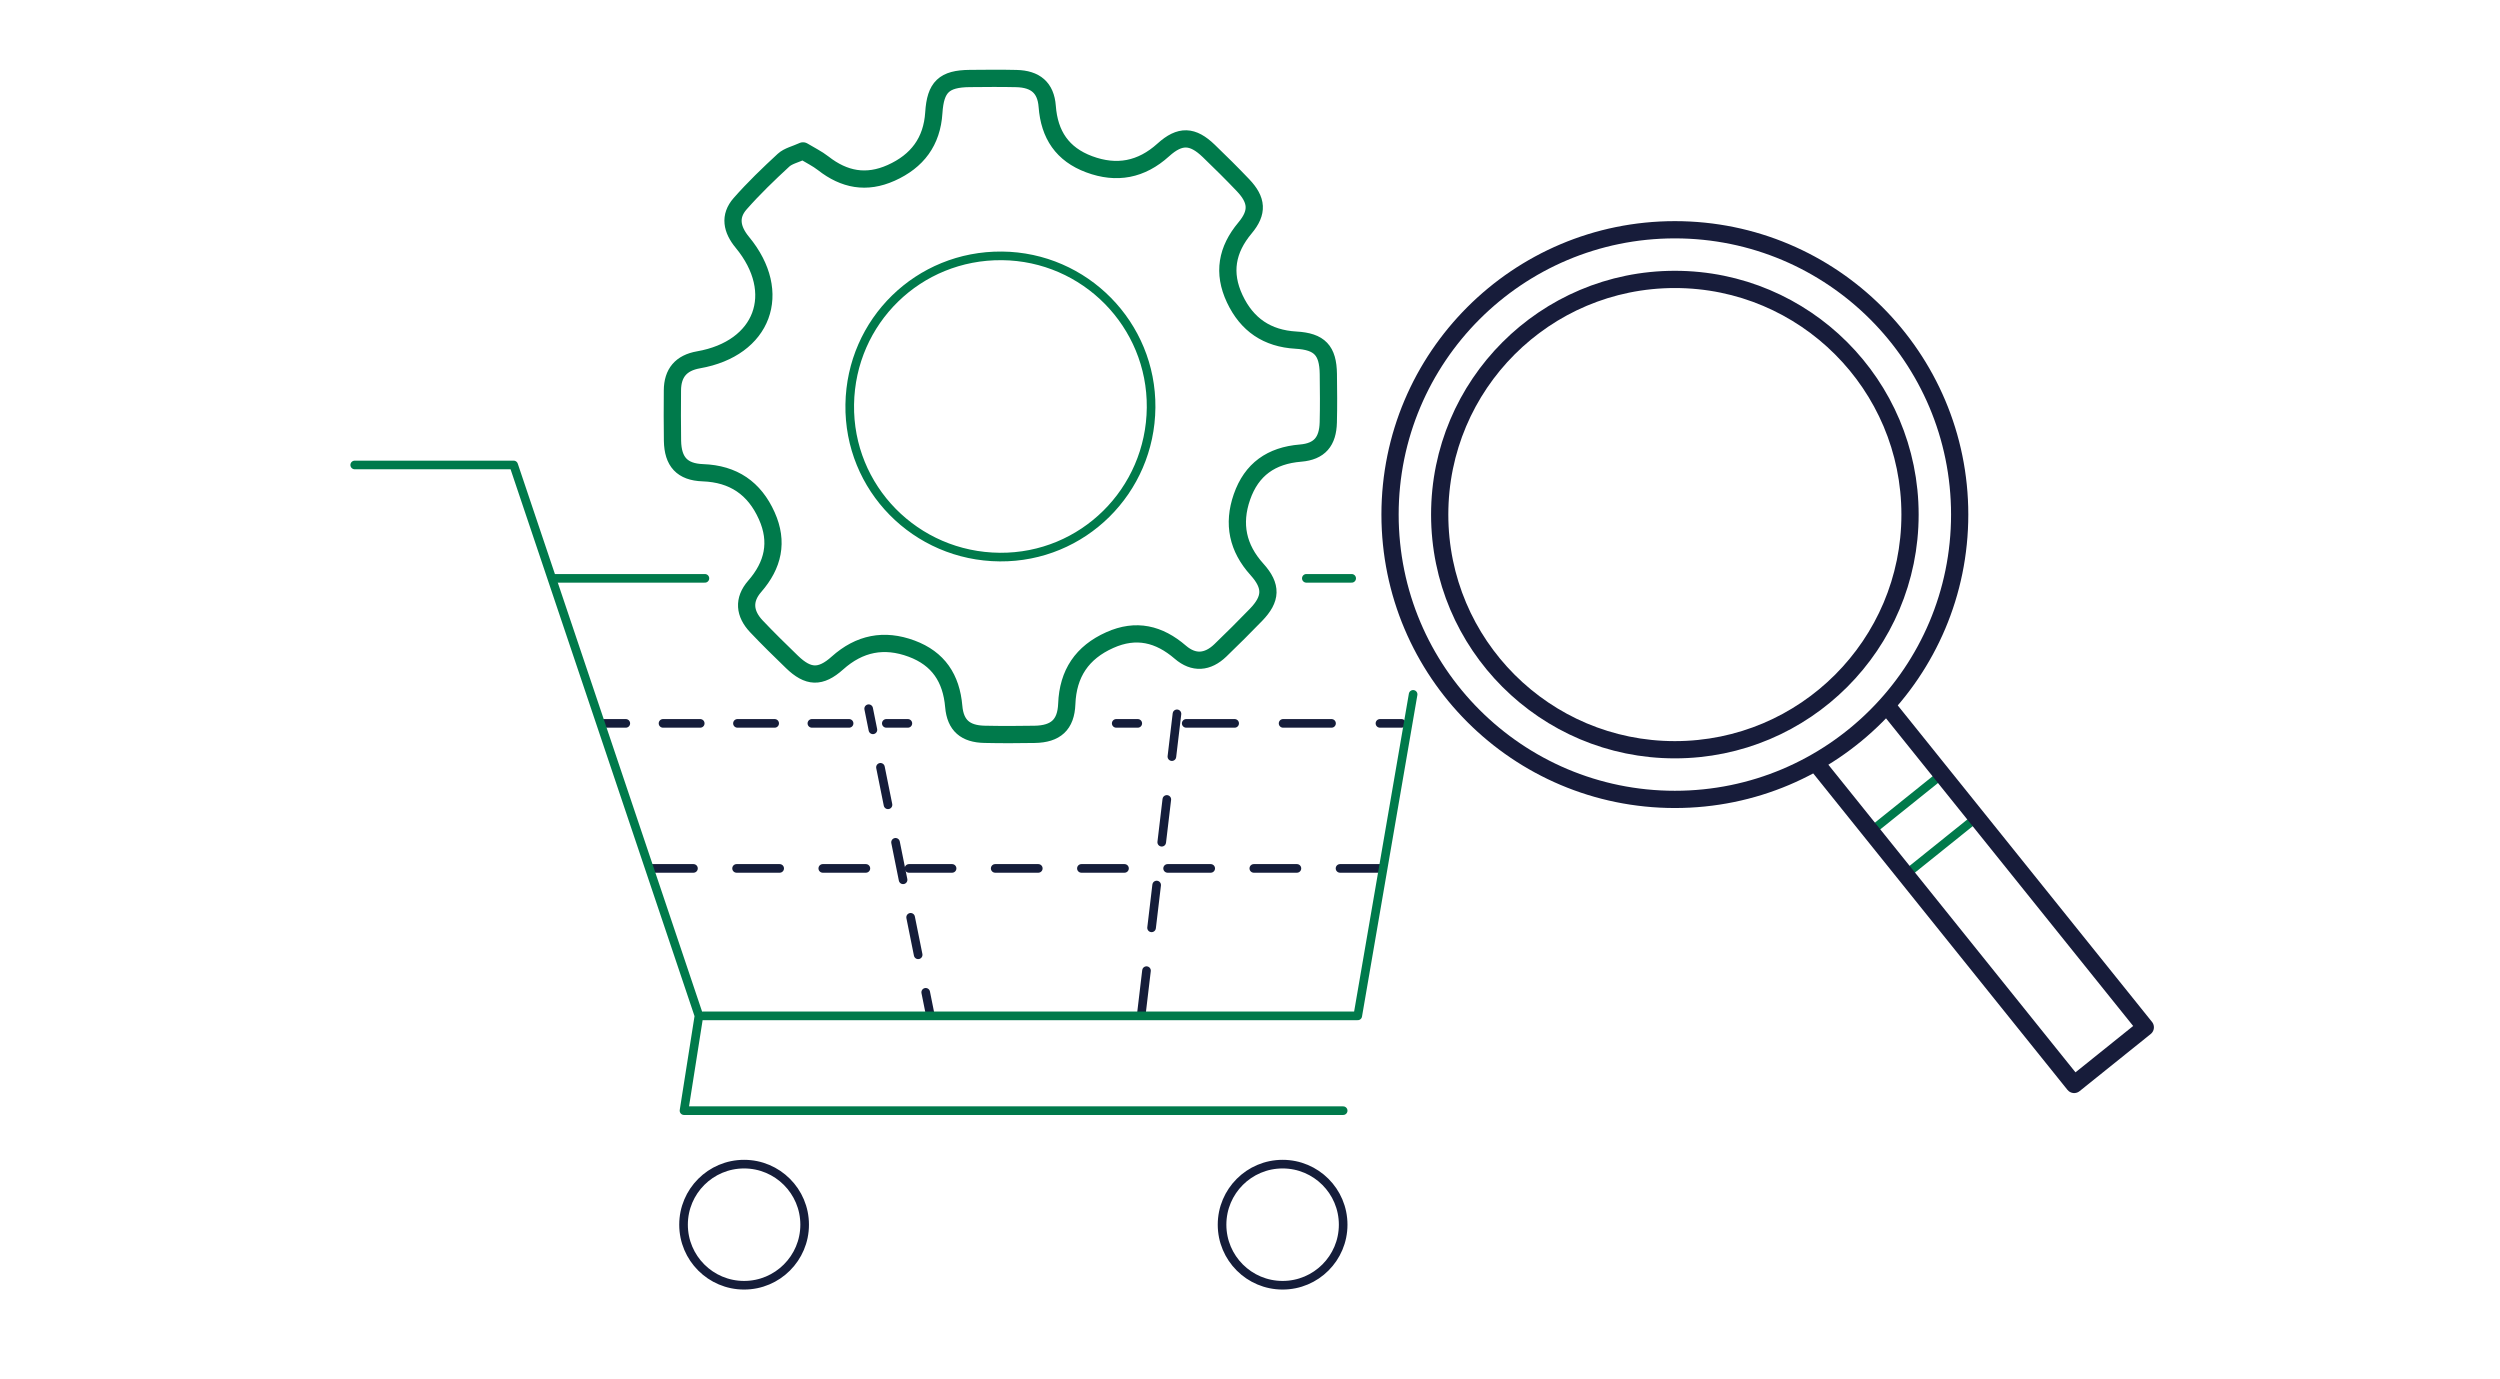 <?xml version="1.0" encoding="UTF-8"?>
<svg id="icons" xmlns="http://www.w3.org/2000/svg" width="290" height="160" version="1.1" viewBox="0 0 290 160">
  <!-- Generator: Adobe Illustrator 29.7.1, SVG Export Plug-In . SVG Version: 2.1.1 Build 8)  -->
  <defs>
    <style>
      .st0, .st1, .st2, .st3, .st4, .st5, .st6, .st7 {
        fill: none;
        stroke-linecap: round;
        stroke-linejoin: round;
      }

      .st0, .st1, .st2, .st4, .st6 {
        stroke: #151d3a;
      }

      .st1 {
        stroke-dasharray: 4.317 4.317;
      }

      .st2 {
        stroke-dasharray: 5 5;
      }

      .st3 {
        stroke: #171c3a;
      }

      .st3, .st5 {
        stroke-width: 2px;
      }

      .st4 {
        stroke-dasharray: 4.437 4.437;
      }

      .st5, .st7 {
        stroke: #007a4b;
      }

      .st6 {
        stroke-dasharray: 5.619 5.619;
      }
    </style>
  </defs>
  <g>
    <g>
      <line class="st0" x1="129.481" y1="83.912" x2="131.981" y2="83.912"/>
      <line class="st6" x1="137.6" y1="83.912" x2="157.265" y2="83.912"/>
      <line class="st0" x1="160.074" y1="83.912" x2="162.574" y2="83.912"/>
    </g>
    <g>
      <line class="st0" x1="70.093" y1="83.912" x2="72.593" y2="83.912"/>
      <line class="st1" x1="76.91" y1="83.912" x2="100.654" y2="83.912"/>
      <line class="st0" x1="102.812" y1="83.912" x2="105.312" y2="83.912"/>
    </g>
    <line class="st2" x1="75.442" y1="100.735" x2="160.319" y2="100.735"/>
    <g>
      <line class="st0" x1="107.875" y1="117.559" x2="107.382" y2="115.108"/>
      <line class="st4" x1="106.507" y1="110.758" x2="101.696" y2="86.834"/>
      <line class="st0" x1="101.258" y1="84.659" x2="100.765" y2="82.208"/>
    </g>
    <line class="st2" x1="132.405" y1="117.559" x2="136.981" y2="78.989"/>
    <polyline class="st7" points="41.146 53.936 59.585 53.936 81.078 117.83 79.343 128.837 155.807 128.837"/>
    <line class="st7" x1="81.77" y1="67.088" x2="64.312" y2="67.088"/>
    <line class="st7" x1="156.794" y1="67.088" x2="151.534" y2="67.088"/>
    <polyline class="st7" points="81.545 117.841 157.499 117.841 163.922 80.546"/>
    <circle class="st0" cx="86.315" cy="142.064" r="7.024"/>
    <circle class="st0" cx="148.783" cy="142.064" r="7.024"/>
  </g>
  <path class="st5" d="M93.15,17.504c.811.492,1.642.89,2.351,1.444,2.424,1.896,4.993,2.395,7.869,1.107,3.042-1.362,4.742-3.634,4.954-6.983.189-2.984,1.189-3.942,4.176-3.966,1.801-.014,3.603-.037,5.403.007,2.197.053,3.412,1.054,3.574,3.225.245,3.294,1.762,5.562,4.867,6.717,3.197,1.189,6.042.646,8.6-1.665,1.945-1.757,3.401-1.687,5.273.117,1.349,1.299,2.681,2.618,3.972,3.974,1.645,1.73,1.752,3.146.234,4.96-2.112,2.524-2.604,5.213-1.194,8.215,1.415,3.011,3.761,4.609,7.106,4.8,2.745.157,3.714,1.2,3.753,3.92.026,1.873.042,3.747-.005,5.619-.055,2.216-1.005,3.381-3.224,3.565-3.39.28-5.68,1.886-6.794,5.09-1.089,3.132-.497,5.92,1.746,8.404,1.747,1.935,1.681,3.42-.119,5.273-1.355,1.395-2.729,2.773-4.132,4.12-1.467,1.408-3.082,1.551-4.64.209-2.469-2.127-5.13-2.774-8.184-1.407-3.212,1.438-4.853,3.87-4.989,7.41-.093,2.415-1.287,3.482-3.714,3.525-1.945.034-3.891.041-5.836-.003-2.193-.049-3.371-1.011-3.561-3.226-.282-3.283-1.79-5.563-4.89-6.714-3.196-1.187-6.05-.616-8.609,1.674-1.957,1.751-3.39,1.684-5.266-.131-1.398-1.352-2.79-2.714-4.126-4.126-1.383-1.461-1.562-3.078-.199-4.642,2.147-2.464,2.763-5.146,1.4-8.187-1.434-3.201-3.868-4.863-7.412-4.991-2.409-.087-3.479-1.277-3.523-3.705-.035-1.945-.018-3.89-.009-5.836.01-2.027,1.002-3.203,3.025-3.557,7.494-1.31,9.914-7.782,5.084-13.633-1.219-1.477-1.542-3.013-.253-4.478,1.566-1.781,3.286-3.435,5.031-5.045.539-.497,1.376-.671,2.26-1.078Z"/>
  <path class="st7" d="M116.224,29.681c-9.67-.091-17.503,7.556-17.654,17.235-.151,9.706,7.642,17.632,17.411,17.706,9.625.074,17.456-7.668,17.547-17.346.09-9.618-7.665-17.504-17.303-17.596Z"/>
  <g>
    <rect class="st7" x="217.867" y="92.42" width="10.584" height="6.428" transform="translate(-10.707 160.845) rotate(-38.778)"/>
    <circle class="st3" cx="194.284" cy="59.691" r="33.039"/>
    <circle class="st3" cx="194.284" cy="59.691" r="27.279"/>
    <polyline class="st3" points="219.268 82.34 248.854 119.168 240.603 125.796 211.017 88.969"/>
  </g>
</svg>